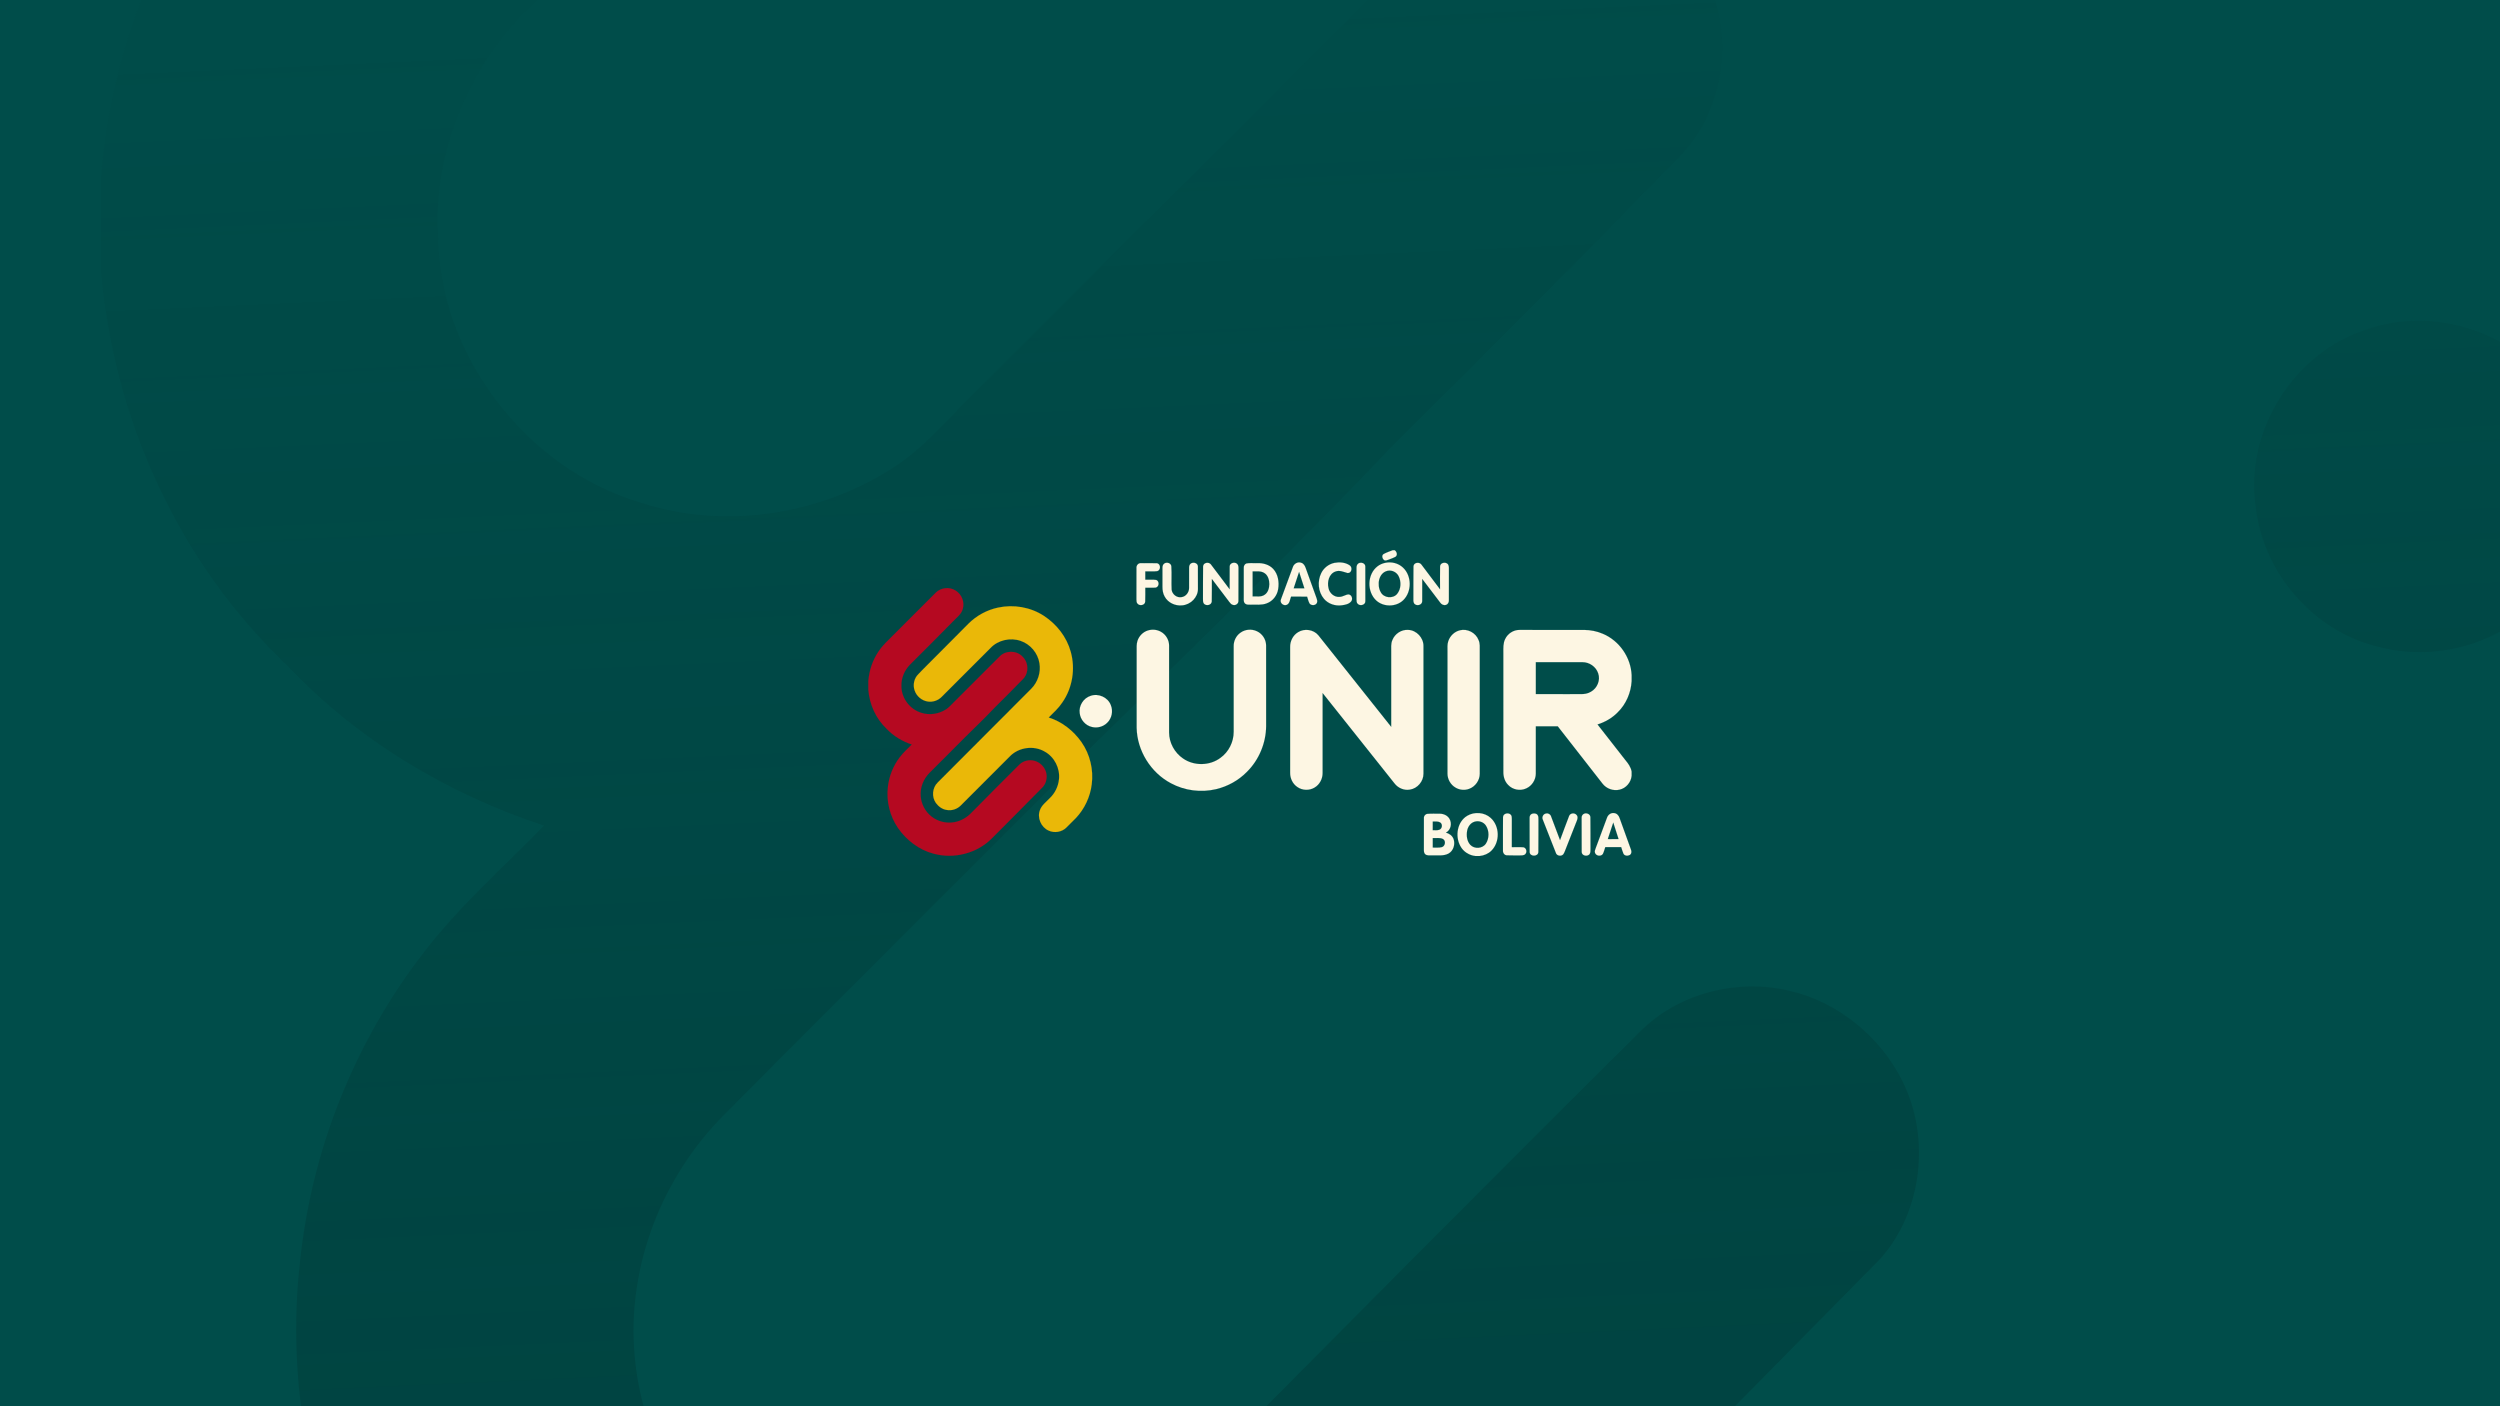 <?xml version="1.0" encoding="UTF-8" standalone="no"?>
<!-- Created with Inkscape (http://www.inkscape.org/) -->

<svg
   width="338.667mm"
   height="190.5mm"
   viewBox="0 0 338.667 190.5"
   version="1.1"
   id="svg1"
   xml:space="preserve"
   inkscape:version="1.3 (0e150ed, 2023-07-21)"
   sodipodi:docname="LogoFundaciónUnir.svg"
   inkscape:export-filename="FundaciónUnir.jpg"
   inkscape:export-xdpi="300"
   inkscape:export-ydpi="300"
   xmlns:inkscape="http://www.inkscape.org/namespaces/inkscape"
   xmlns:sodipodi="http://sodipodi.sourceforge.net/DTD/sodipodi-0.dtd"
   xmlns:xlink="http://www.w3.org/1999/xlink"
   xmlns="http://www.w3.org/2000/svg"
   xmlns:svg="http://www.w3.org/2000/svg"><rect x="0" y="0" width="338.667" height="190.5" fill="#808080" stroke="none"/><sodipodi:namedview
     id="namedview1"
     pagecolor="#505050"
     bordercolor="#eeeeee"
     borderopacity="1"
     inkscape:showpageshadow="0"
     inkscape:pageopacity="0"
     inkscape:pagecheckerboard="0"
     inkscape:deskcolor="#d1d1d1"
     inkscape:document-units="mm"
     inkscape:zoom="0.69041105"
     inkscape:cx="470.00986"
     inkscape:cy="312.1329"
     inkscape:window-width="1920"
     inkscape:window-height="1016"
     inkscape:window-x="0"
     inkscape:window-y="27"
     inkscape:window-maximized="1"
     inkscape:current-layer="layer1" /><defs
     id="defs1"><linearGradient
       id="linearGradient48"
       inkscape:collect="always"><stop
         style="stop-color:#002a29;stop-opacity:1;"
         offset="0"
         id="stop48" /><stop
         style="stop-color:#002a29;stop-opacity:0;"
         offset="1"
         id="stop49" /></linearGradient><linearGradient
       inkscape:collect="always"
       xlink:href="#linearGradient48"
       id="linearGradient49"
       x1="68.379"
       y1="161.818"
       x2="67.429"
       y2="140.804"
       gradientUnits="userSpaceOnUse" /></defs><g
     inkscape:label="Capa 1"
     inkscape:groupmode="layer"
     id="layer1"
     transform="translate(48.426,-59.825)"><rect
       style="fill:#004d4a;fill-opacity:1;stroke:none;stroke-width:7.229;stroke-linecap:round;stroke-linejoin:round;stroke-dasharray:none;stroke-opacity:1"
       id="rect24839"
       width="190.5"
       height="338.667"
       x="59.825"
       y="-290.24"
       transform="rotate(90)" /><g
       id="g48"
       transform="matrix(10.196,0,0,10.196,-576.28,-1399.568)"
       style="fill:url(#linearGradient49);fill-opacity:1;opacity:0.265"><path
         fill="#b50921"
         stroke="#b50921"
         stroke-width="0.01"
         opacity="1"
         d="m 62.252,133.531 c 0.689,-0.686 1.847,-0.813 2.665,-0.287 0.842,0.497 1.274,1.582 0.978,2.518 -0.192,0.709 -0.826,1.142 -1.303,1.654 -1.923,1.975 -3.888,3.906 -5.832,5.861 -0.772,0.779 -1.227,1.879 -1.17,2.981 0.017,1.599 1.164,3.097 2.693,3.554 1.112,0.365 2.371,0.167 3.35,-0.462 0.393,-0.25 0.696,-0.612 1.027,-0.935 2.08,-2.077 4.155,-4.161 6.239,-6.235 0.79,-0.826 2.241,-0.844 3.045,-0.031 0.717,0.628 0.913,1.743 0.481,2.588 -0.179,0.38 -0.514,0.648 -0.8,0.943 -1.086,1.136 -2.214,2.232 -3.324,3.347 -1.296,1.362 -2.645,2.674 -3.988,3.99 -1.636,1.643 -3.281,3.276 -4.915,4.921 -0.825,0.825 -1.293,2.006 -1.198,3.174 0.081,1.058 0.611,2.079 1.447,2.736 0.873,0.704 2.064,0.99 3.162,0.772 0.886,-0.164 1.689,-0.649 2.302,-1.302 2.158,-2.182 4.317,-4.362 6.496,-6.523 0.508,-0.477 1.262,-0.659 1.938,-0.498 0.65,0.15 1.213,0.614 1.507,1.211 0.368,0.749 0.26,1.709 -0.291,2.342 -2.294,2.334 -4.605,4.653 -6.917,6.969 -2.01,2.034 -5.136,2.833 -7.885,2.077 -1.974,-0.51 -3.68,-1.824 -4.833,-3.486 -1.09,-1.593 -1.586,-3.58 -1.371,-5.498 0.151,-1.489 0.725,-2.931 1.64,-4.115 0.472,-0.622 1.062,-1.137 1.606,-1.694 -1.286,-0.422 -2.482,-1.138 -3.412,-2.126 -1.444,-1.365 -2.314,-3.283 -2.477,-5.256 v -1.244 c 0.12,-1.406 0.576,-2.789 1.373,-3.959 0.537,-0.831 1.28,-1.493 1.969,-2.193 1.934,-1.931 3.862,-3.867 5.798,-5.794 z"
         id="path35"
         style="fill:url(#linearGradient49);fill-opacity:1.0;stroke:none" /><path
         fill="#eab808"
         stroke="#eab808"
         stroke-width="0.01"
         opacity="1"
         d="m 70.704,135.556 c 2.107,-0.453 4.391,-0.056 6.197,1.128 1.724,1.133 3.084,2.864 3.628,4.867 0.647,2.303 0.234,4.884 -1.136,6.851 -0.509,0.774 -1.203,1.396 -1.853,2.048 1.808,0.563 3.361,1.796 4.444,3.335 1.149,1.643 1.648,3.722 1.389,5.708 -0.209,1.708 -0.976,3.346 -2.165,4.592 -0.419,0.419 -0.838,0.837 -1.256,1.257 -0.615,0.627 -1.632,0.796 -2.423,0.423 -1.023,-0.453 -1.584,-1.75 -1.162,-2.797 0.24,-0.655 0.831,-1.068 1.29,-1.561 0.722,-0.672 1.187,-1.61 1.281,-2.593 0.163,-1.491 -0.627,-3.041 -1.95,-3.758 -1.456,-0.85 -3.452,-0.586 -4.649,0.596 -2.236,2.242 -4.479,4.477 -6.715,6.719 -0.489,0.495 -1.227,0.733 -1.912,0.597 -0.591,-0.084 -1.1,-0.467 -1.448,-0.938 -0.591,-0.824 -0.491,-2.064 0.24,-2.771 4.238,-4.218 8.435,-8.477 12.671,-12.698 0.891,-0.894 1.332,-2.223 1.114,-3.471 -0.212,-1.366 -1.221,-2.567 -2.53,-3.015 -1.402,-0.496 -3.093,-0.124 -4.112,0.972 -2.201,2.206 -4.406,4.409 -6.611,6.612 -0.475,0.482 -1.179,0.727 -1.852,0.628 -0.815,-0.11 -1.538,-0.714 -1.8,-1.493 -0.262,-0.743 -0.084,-1.64 0.484,-2.196 0.376,-0.389 0.745,-0.785 1.135,-1.162 1.905,-1.885 3.772,-3.807 5.671,-5.698 1.097,-1.093 2.513,-1.864 4.029,-2.183 z"
         id="path36"
         style="fill:url(#linearGradient49);fill-opacity:1.0;stroke:none" /><path
         fill="#006b66"
         stroke="#006b66"
         stroke-width="0.01"
         opacity="1"
         d="m 83.213,147.513 c 1.064,-0.381 2.364,0.198 2.752,1.268 0.329,0.804 0.129,1.798 -0.507,2.395 -0.531,0.528 -1.346,0.743 -2.069,0.556 -0.87,-0.198 -1.556,-0.986 -1.649,-1.871 -0.144,-1.003 0.505,-2.045 1.473,-2.348 z"
         id="path41"
         style="fill:url(#linearGradient49);fill-opacity:1.0;stroke:none" /></g><g
       id="g2"
       transform="translate(16.095,6.575)"><path
         fill="#006b66"
         stroke="#006b66"
         stroke-width="0.01"
         opacity="1"
         d="m 124.128,127.787 h 0.293 c 0.267,0.186 0.404,0.597 0.154,0.854 -0.308,0.192 -0.663,0.293 -0.997,0.432 -0.196,0.061 -0.445,0.198 -0.625,0.031 -0.228,-0.189 -0.338,-0.643 -0.031,-0.81 0.383,-0.209 0.8,-0.346 1.206,-0.506 z"
         id="path1"
         style="fill:#fdf6e3" /><path
         fill="#006b66"
         stroke="#006b66"
         stroke-width="0.01"
         opacity="1"
         d="m 110.61,130.087 c 0.139,-0.47 0.689,-0.797 1.159,-0.597 0.32,0.096 0.486,0.41 0.589,0.704 0.489,1.36 0.977,2.721 1.471,4.079 0.061,0.193 0.145,0.409 0.065,0.61 -0.136,0.408 -0.763,0.453 -1.009,0.132 -0.166,-0.29 -0.232,-0.624 -0.337,-0.939 -0.721,-0.01 -1.444,-0.002 -2.165,-0.004 -0.169,0.372 -0.16,0.908 -0.572,1.108 -0.438,0.21 -1.004,-0.247 -0.815,-0.719 0.527,-1.461 1.07,-2.918 1.614,-4.374 m 0.121,2.863 c 0.483,0.003 0.966,0.004 1.449,-0.001 -0.243,-0.74 -0.472,-1.485 -0.719,-2.224 -0.246,0.741 -0.492,1.482 -0.73,2.225 z"
         id="path2"
         style="fill:#fdf6e3" /><path
         fill="#006b66"
         stroke="#006b66"
         stroke-width="0.01"
         opacity="1"
         d="m 116.228,129.5 c 0.692,-0.133 1.48,-0.082 2.078,0.324 0.436,0.265 0.294,1.102 -0.271,1.056 -0.53,-0.138 -1.078,-0.422 -1.635,-0.209 -0.892,0.303 -1.156,1.423 -0.949,2.253 0.132,0.686 0.786,1.256 1.502,1.178 0.427,0.005 0.777,-0.299 1.194,-0.332 0.446,0.021 0.645,0.626 0.373,0.95 -0.304,0.373 -0.809,0.467 -1.259,0.527 -0.883,0.128 -1.838,-0.179 -2.422,-0.868 -0.809,-0.949 -0.925,-2.389 -0.378,-3.494 0.339,-0.7 1.009,-1.221 1.768,-1.384 z"
         id="path3"
         style="fill:#fdf6e3" /><path
         fill="#006b66"
         stroke="#006b66"
         stroke-width="0.01"
         opacity="1"
         d="m 123.113,129.498 c 0.847,-0.192 1.784,0.037 2.421,0.635 1.214,1.129 1.222,3.279 0.034,4.43 -0.97,0.927 -2.643,0.945 -3.639,0.048 -1.301,-1.185 -1.257,-3.559 0.15,-4.642 0.304,-0.232 0.66,-0.395 1.034,-0.471 m 0.33,1.078 c -1.222,0.279 -1.471,1.93 -0.918,2.89 0.411,0.797 1.631,0.924 2.211,0.249 0.55,-0.668 0.589,-1.676 0.201,-2.431 -0.273,-0.531 -0.909,-0.839 -1.494,-0.708 z"
         id="path4"
         style="fill:#fdf6e3" /><path
         fill="#006b66"
         stroke="#006b66"
         stroke-width="0.01"
         opacity="1"
         d="m 89.43,130.18 c -0.03,-0.343 0.26,-0.684 0.618,-0.642 0.73,0.002 1.461,-0.019 2.192,0.011 0.507,0.118 0.509,0.953 0.005,1.077 -0.534,0.071 -1.077,0.012 -1.614,0.031 -0.001,0.374 -0.001,0.747 0.001,1.12 0.495,0.022 1,-0.047 1.491,0.035 0.46,0.189 0.395,0.979 -0.118,1.047 -0.457,0.032 -0.916,0.001 -1.373,0.011 -0.013,0.634 0.021,1.268 -0.014,1.901 -0.055,0.475 -0.74,0.601 -1.032,0.27 -0.156,-0.148 -0.157,-0.378 -0.16,-0.576 0.007,-1.429 -0.002,-2.856 0.004,-4.285 z"
         id="path5"
         style="fill:#fdf6e3" /><path
         fill="#006b66"
         stroke="#006b66"
         stroke-width="0.01"
         opacity="1"
         d="m 93.246,129.557 c 0.346,-0.198 0.891,-0.012 0.914,0.423 0.066,1.048 -0.013,2.102 0.037,3.151 0.078,0.626 0.697,1.124 1.329,1.011 0.587,-0.073 1.026,-0.635 1.031,-1.213 0.013,-0.943 -0.005,-1.887 0.004,-2.829 -0.003,-0.25 0.129,-0.519 0.388,-0.585 0.326,-0.127 0.798,0.068 0.807,0.454 0.016,1.023 0.002,2.047 0.008,3.07 0.002,1.152 -1.019,2.14 -2.147,2.22 -0.917,0.1 -1.904,-0.348 -2.353,-1.17 -0.244,-0.414 -0.319,-0.903 -0.312,-1.377 0.003,-0.839 -0.002,-1.678 0.001,-2.516 -0.009,-0.242 0.062,-0.518 0.293,-0.639 z"
         id="path6"
         style="fill:#fdf6e3" /><path
         fill="#006b66"
         stroke="#006b66"
         stroke-width="0.01"
         opacity="1"
         d="m 98.455,129.972 c 0.035,-0.513 0.748,-0.646 1.051,-0.277 0.86,1.117 1.692,2.257 2.546,3.38 0.005,-1.033 -0.01,-2.067 0.005,-3.1 0.013,-0.483 0.707,-0.655 1.02,-0.338 0.183,0.167 0.181,0.433 0.18,0.661 -0.011,1.457 0.007,2.915 -0.009,4.372 0.008,0.364 -0.395,0.642 -0.735,0.529 -0.236,-0.048 -0.387,-0.248 -0.524,-0.428 -0.777,-1.033 -1.562,-2.06 -2.342,-3.091 -0.013,1.024 0.02,2.049 -0.014,3.071 -0.054,0.501 -0.78,0.63 -1.074,0.266 -0.142,-0.192 -0.114,-0.442 -0.118,-0.667 0.014,-1.459 -0.012,-2.919 0.013,-4.379 z"
         id="path7"
         style="fill:#fdf6e3" /><path
         fill="#006b66"
         stroke="#006b66"
         stroke-width="0.01"
         opacity="1"
         d="m 104.301,129.583 c 0.486,-0.106 0.999,-0.02 1.496,-0.049 0.785,-0.032 1.621,0.197 2.166,0.789 0.662,0.718 0.818,1.779 0.67,2.715 -0.125,0.86 -0.719,1.645 -1.543,1.944 -0.693,0.277 -1.45,0.156 -2.175,0.185 -0.242,-0.011 -0.512,0.036 -0.722,-0.111 -0.2,-0.128 -0.239,-0.386 -0.23,-0.604 0.004,-1.421 0,-2.842 0.002,-4.262 -0.021,-0.249 0.103,-0.502 0.336,-0.607 m 0.867,1.074 c 0,1.128 0,2.257 0,3.385 0.54,-0.024 1.15,0.115 1.623,-0.223 0.471,-0.308 0.627,-0.906 0.638,-1.438 -0.002,-0.564 -0.175,-1.201 -0.684,-1.513 -0.471,-0.301 -1.05,-0.197 -1.577,-0.211 z"
         id="path8"
         style="fill:#fdf6e3" /><path
         fill="#006b66"
         stroke="#006b66"
         stroke-width="0.01"
         opacity="1"
         d="m 119.501,129.568 c 0.333,-0.211 0.914,-0.043 0.935,0.395 0.014,1.572 0.005,3.144 0.004,4.714 0.035,0.524 -0.715,0.726 -1.034,0.373 -0.168,-0.149 -0.161,-0.391 -0.167,-0.595 0.002,-1.423 0,-2.846 0.001,-4.269 -0.011,-0.231 0.057,-0.484 0.261,-0.618 z"
         id="path9"
         style="fill:#fdf6e3" /><path
         fill="#006b66"
         stroke="#006b66"
         stroke-width="0.01"
         opacity="1"
         d="m 126.956,129.976 c 0.02,-0.53 0.777,-0.647 1.068,-0.261 0.853,1.113 1.68,2.246 2.531,3.362 0.001,-1.035 -0.012,-2.071 0.004,-3.105 0.016,-0.463 0.647,-0.631 0.977,-0.371 0.219,0.158 0.221,0.456 0.222,0.7 -0.008,1.42 0,2.839 -0.003,4.258 0.019,0.265 -0.118,0.553 -0.386,0.63 -0.291,0.11 -0.609,-0.046 -0.777,-0.287 -0.818,-1.072 -1.627,-2.15 -2.446,-3.22 -0.001,0.997 0.011,1.994 -0.003,2.99 0.013,0.473 -0.587,0.701 -0.95,0.461 -0.238,-0.131 -0.261,-0.432 -0.25,-0.673 0.014,-1.495 -0.012,-2.99 0.013,-4.484 z"
         id="path10"
         style="fill:#fdf6e3" /><path
         fill="#b50921"
         stroke="#b50921"
         stroke-width="0.01"
         opacity="1"
         d="m 62.252,133.531 c 0.689,-0.686 1.847,-0.813 2.665,-0.287 0.842,0.497 1.274,1.582 0.978,2.518 -0.192,0.709 -0.826,1.142 -1.303,1.654 -1.923,1.975 -3.888,3.906 -5.832,5.861 -0.772,0.779 -1.227,1.879 -1.17,2.981 0.017,1.599 1.164,3.097 2.693,3.554 1.112,0.365 2.371,0.167 3.35,-0.462 0.393,-0.25 0.696,-0.612 1.027,-0.935 2.08,-2.077 4.155,-4.161 6.239,-6.235 0.79,-0.826 2.241,-0.844 3.045,-0.031 0.717,0.628 0.913,1.743 0.481,2.588 -0.179,0.38 -0.514,0.648 -0.8,0.943 -1.086,1.136 -2.214,2.232 -3.324,3.347 -1.296,1.362 -2.645,2.674 -3.988,3.99 -1.636,1.643 -3.281,3.276 -4.915,4.921 -0.825,0.825 -1.293,2.006 -1.198,3.174 0.081,1.058 0.611,2.079 1.447,2.736 0.873,0.704 2.064,0.99 3.162,0.772 0.886,-0.164 1.689,-0.649 2.302,-1.302 2.158,-2.182 4.317,-4.362 6.496,-6.523 0.508,-0.477 1.262,-0.659 1.938,-0.498 0.65,0.15 1.213,0.614 1.507,1.211 0.368,0.749 0.26,1.709 -0.291,2.342 -2.294,2.334 -4.605,4.653 -6.917,6.969 -2.01,2.034 -5.136,2.833 -7.885,2.077 -1.974,-0.51 -3.68,-1.824 -4.833,-3.486 -1.09,-1.593 -1.586,-3.58 -1.371,-5.498 0.151,-1.489 0.725,-2.931 1.64,-4.115 0.472,-0.622 1.062,-1.137 1.606,-1.694 -1.286,-0.422 -2.482,-1.138 -3.412,-2.126 -1.444,-1.365 -2.314,-3.283 -2.477,-5.256 v -1.244 c 0.12,-1.406 0.576,-2.789 1.373,-3.959 0.537,-0.831 1.28,-1.493 1.969,-2.193 1.934,-1.931 3.862,-3.867 5.798,-5.794 z"
         id="path11" /><path
         fill="#eab808"
         stroke="#eab808"
         stroke-width="0.01"
         opacity="1"
         d="m 70.704,135.556 c 2.107,-0.453 4.391,-0.056 6.197,1.128 1.724,1.133 3.084,2.864 3.628,4.867 0.647,2.303 0.234,4.884 -1.136,6.851 -0.509,0.774 -1.203,1.396 -1.853,2.048 1.808,0.563 3.361,1.796 4.444,3.335 1.149,1.643 1.648,3.722 1.389,5.708 -0.209,1.708 -0.976,3.346 -2.165,4.592 -0.419,0.419 -0.838,0.837 -1.256,1.257 -0.615,0.627 -1.632,0.796 -2.423,0.423 -1.023,-0.453 -1.584,-1.75 -1.162,-2.797 0.24,-0.655 0.831,-1.068 1.29,-1.561 0.722,-0.672 1.187,-1.61 1.281,-2.593 0.163,-1.491 -0.627,-3.041 -1.95,-3.758 -1.456,-0.85 -3.452,-0.586 -4.649,0.596 -2.236,2.242 -4.479,4.477 -6.715,6.719 -0.489,0.495 -1.227,0.733 -1.912,0.597 -0.591,-0.084 -1.1,-0.467 -1.448,-0.938 -0.591,-0.824 -0.491,-2.064 0.24,-2.771 4.238,-4.218 8.435,-8.477 12.671,-12.698 0.891,-0.894 1.332,-2.223 1.114,-3.471 -0.212,-1.366 -1.221,-2.567 -2.53,-3.015 -1.402,-0.496 -3.093,-0.124 -4.112,0.972 -2.201,2.206 -4.406,4.409 -6.611,6.612 -0.475,0.482 -1.179,0.727 -1.852,0.628 -0.815,-0.11 -1.538,-0.714 -1.8,-1.493 -0.262,-0.743 -0.084,-1.64 0.484,-2.196 0.376,-0.389 0.745,-0.785 1.135,-1.162 1.905,-1.885 3.772,-3.807 5.671,-5.698 1.097,-1.093 2.513,-1.864 4.029,-2.183 z"
         id="path12" /><path
         fill="#006b66"
         stroke="#006b66"
         stroke-width="0.01"
         opacity="1"
         d="m 90.971,138.658 c 0.588,-0.192 1.257,-0.129 1.793,0.184 0.65,0.365 1.084,1.09 1.091,1.837 0,3.934 0.001,7.87 -0.001,11.805 0.003,1.389 0.744,2.738 1.892,3.514 1.483,1.034 3.614,1.002 5.06,-0.084 1.12,-0.799 1.801,-2.158 1.794,-3.533 0,-3.864 0.001,-7.728 -10e-4,-11.593 -0.011,-0.71 0.331,-1.422 0.918,-1.829 0.634,-0.468 1.527,-0.54 2.235,-0.198 0.731,0.336 1.238,1.109 1.245,1.916 0.005,3.648 0,7.297 0.003,10.945 -0.022,2.308 -0.979,4.598 -2.631,6.217 -1.128,1.142 -2.587,1.948 -4.148,2.319 -2.046,0.483 -4.265,0.204 -6.117,-0.798 -2.743,-1.445 -4.593,-4.428 -4.65,-7.53 0.001,-3.462 0.001,-6.922 0.001,-10.384 0.001,-0.462 -0.034,-0.936 0.11,-1.383 0.213,-0.654 0.748,-1.202 1.406,-1.408 z"
         id="path13"
         style="fill:#fdf6e3" /><path
         fill="#006b66"
         stroke="#006b66"
         stroke-width="0.01"
         opacity="1"
         d="m 111.327,138.888 c 0.858,-0.542 2.096,-0.364 2.748,0.423 3.287,4.135 6.58,8.264 9.866,12.4 0,-3.384 0,-6.768 0,-10.152 0.011,-0.534 -0.067,-1.096 0.156,-1.6 0.33,-0.849 1.225,-1.45 2.142,-1.38 1.136,0.029 2.107,1.089 2.075,2.217 -0.002,5.757 -0.001,11.514 0,17.27 0.008,1.035 -0.813,2.002 -1.84,2.152 -0.784,0.145 -1.612,-0.212 -2.088,-0.843 -3.244,-4.079 -6.493,-8.155 -9.736,-12.235 -0.002,3.604 -10e-4,7.207 -10e-4,10.811 0.016,0.79 -0.397,1.584 -1.082,1.987 -0.712,0.44 -1.68,0.407 -2.359,-0.084 -0.613,-0.418 -0.966,-1.161 -0.959,-1.896 0,-5.683 10e-4,-11.365 -0.001,-17.048 -0.02,-0.798 0.386,-1.608 1.078,-2.021 z"
         id="path14"
         style="fill:#fdf6e3" /><path
         fill="#006b66"
         stroke="#006b66"
         stroke-width="0.01"
         opacity="1"
         d="m 133.248,138.63 c 1.025,-0.262 2.163,0.345 2.533,1.332 0.212,0.467 0.15,0.985 0.155,1.481 10e-4,5.54 -0.001,11.081 10e-4,16.622 0.008,0.885 -0.595,1.738 -1.424,2.043 -0.6,0.233 -1.305,0.173 -1.856,-0.161 -0.66,-0.379 -1.094,-1.123 -1.094,-1.884 0.002,-5.539 0,-11.08 0.001,-16.619 0.007,-0.443 -0.047,-0.901 0.102,-1.327 0.231,-0.72 0.843,-1.313 1.583,-1.486 z"
         id="path15"
         style="fill:#fdf6e3" /><path
         fill="#006b66"
         stroke="#006b66"
         stroke-width="0.01"
         opacity="1"
         d="m 139.376,139.819 c 0.344,-0.736 1.125,-1.248 1.941,-1.239 2.916,0.002 5.831,0.001 8.747,0.001 0.877,0.007 1.754,0.176 2.559,0.527 2.217,0.933 3.782,3.188 3.889,5.591 v 0.831 c -0.093,1.568 -0.752,3.103 -1.875,4.208 -0.754,0.776 -1.716,1.329 -2.745,1.652 1.256,1.597 2.5,3.203 3.753,4.801 0.389,0.465 0.767,0.968 0.866,1.585 v 0.578 c -0.084,0.884 -0.76,1.676 -1.63,1.87 -0.853,0.21 -1.801,-0.132 -2.328,-0.833 -2.016,-2.583 -4.037,-5.16 -6.049,-7.746 -0.99,-0.003 -1.982,-0.001 -2.973,-0.001 -0.002,2.139 0.002,4.278 -0.001,6.417 -0.004,0.843 -0.53,1.659 -1.305,1.996 -0.803,0.378 -1.832,0.181 -2.437,-0.469 -0.459,-0.45 -0.661,-1.103 -0.655,-1.736 -0.003,-5.395 0.001,-10.791 -0.002,-16.186 0.002,-0.619 -0.044,-1.276 0.244,-1.845 m 4.157,3.135 c 0,1.438 0,2.877 0,4.315 2.032,0.003 4.063,-0.003 6.095,0.003 0.47,0.014 0.954,-0.065 1.361,-0.315 0.85,-0.468 1.327,-1.567 0.987,-2.495 -0.287,-0.892 -1.194,-1.515 -2.124,-1.508 -2.106,-0.001 -4.212,-0.002 -6.319,0 z"
         id="path16"
         style="fill:#fdf6e3" /><path
         fill="#006b66"
         stroke="#006b66"
         stroke-width="0.01"
         opacity="1"
         d="m 83.213,147.513 c 1.064,-0.381 2.364,0.198 2.752,1.268 0.329,0.804 0.129,1.798 -0.507,2.395 -0.531,0.528 -1.346,0.743 -2.069,0.556 -0.87,-0.198 -1.556,-0.986 -1.649,-1.871 -0.144,-1.003 0.505,-2.045 1.473,-2.348 z"
         id="path17"
         style="fill:#fdf6e3" /><path
         fill="#006b66"
         stroke="#006b66"
         stroke-width="0.01"
         opacity="1"
         d="m 134.231,163.762 c 0.976,-0.581 2.333,-0.492 3.182,0.281 1.243,1.108 1.283,3.267 0.111,4.44 -0.427,0.428 -1.013,0.67 -1.61,0.73 h -0.56 c -0.861,-0.083 -1.669,-0.603 -2.063,-1.377 -0.717,-1.33 -0.409,-3.262 0.939,-4.074 m 1.008,0.8 c -0.561,0.16 -0.925,0.708 -1.015,1.261 -0.107,0.638 -0.024,1.36 0.42,1.861 0.559,0.614 1.678,0.542 2.131,-0.164 0.454,-0.707 0.458,-1.692 0.012,-2.405 -0.314,-0.513 -0.983,-0.726 -1.548,-0.554 z"
         id="path18"
         style="fill:#fdf6e3" /><path
         fill="#006b66"
         stroke="#006b66"
         stroke-width="0.01"
         opacity="1"
         d="m 139.085,163.969 c -0.012,-0.533 0.733,-0.7 1.057,-0.354 0.149,0.151 0.134,0.378 0.141,0.575 -0.004,1.272 -0.001,2.546 -0.003,3.819 0.529,0.015 1.06,-0.027 1.588,0.021 0.386,0.097 0.51,0.62 0.256,0.907 -0.199,0.232 -0.536,0.189 -0.807,0.197 -0.578,-0.016 -1.156,0.019 -1.732,-0.015 -0.332,-0.026 -0.536,-0.357 -0.506,-0.669 0.003,-1.494 -0.009,-2.987 0.007,-4.48 z"
         id="path19"
         style="fill:#fdf6e3" /><path
         fill="#006b66"
         stroke="#006b66"
         stroke-width="0.01"
         opacity="1"
         d="m 143.006,163.489 c 0.242,-0.083 0.562,-0.076 0.743,0.13 0.163,0.187 0.136,0.448 0.142,0.679 -0.013,1.454 0.012,2.909 -0.012,4.362 -0.01,0.675 -1.186,0.673 -1.188,-0.002 -0.014,-1.526 0,-3.053 -0.007,-4.579 -0.022,-0.238 0.086,-0.5 0.321,-0.59 z"
         id="path20"
         style="fill:#fdf6e3" /><path
         fill="#006b66"
         stroke="#006b66"
         stroke-width="0.01"
         opacity="1"
         d="m 144.476,164.286 c -0.164,-0.35 0.066,-0.8 0.457,-0.837 0.287,-0.068 0.579,0.11 0.666,0.39 0.416,1.068 0.796,2.151 1.212,3.22 0.41,-1.09 0.804,-2.186 1.226,-3.271 0.155,-0.418 0.772,-0.466 1.029,-0.124 0.195,0.213 0.124,0.522 0.026,0.764 -0.506,1.276 -1.006,2.554 -1.507,3.832 -0.106,0.252 -0.18,0.527 -0.352,0.744 -0.292,0.297 -0.893,0.186 -0.998,-0.242 -0.596,-1.488 -1.182,-2.982 -1.759,-4.477 z"
         id="path21"
         style="fill:#fdf6e3" /><path
         fill="#006b66"
         stroke="#006b66"
         stroke-width="0.01"
         opacity="1"
         d="m 150.106,163.463 c 0.352,-0.114 0.816,0.081 0.822,0.493 0.026,1.423 -0.001,2.847 0.013,4.272 -0.008,0.249 0.025,0.529 -0.131,0.743 -0.298,0.358 -1.044,0.221 -1.068,-0.291 -0.016,-1.538 -0.001,-3.076 -0.008,-4.614 -0.029,-0.26 0.122,-0.517 0.372,-0.603 z"
         id="path22"
         style="fill:#fdf6e3" /><path
         fill="#006b66"
         stroke="#006b66"
         stroke-width="0.01"
         opacity="1"
         d="m 153.18,164.007 c 0.132,-0.376 0.507,-0.669 0.918,-0.618 0.38,0.01 0.669,0.32 0.779,0.665 0.519,1.429 1.035,2.86 1.548,4.292 0.109,0.247 0.08,0.586 -0.172,0.733 -0.267,0.149 -0.7,0.125 -0.851,-0.176 -0.13,-0.287 -0.202,-0.597 -0.307,-0.893 -0.718,0.001 -1.436,-0.002 -2.153,0.001 -0.106,0.307 -0.179,0.627 -0.326,0.919 -0.242,0.381 -0.926,0.29 -1.064,-0.139 -0.095,-0.213 0.02,-0.433 0.086,-0.635 0.52,-1.38 1.02,-2.77 1.541,-4.15 m 0.105,2.911 c 0.485,0 0.971,0.001 1.457,-0.002 -0.242,-0.743 -0.473,-1.491 -0.718,-2.233 -0.257,0.742 -0.504,1.486 -0.739,2.235 z"
         id="path23"
         style="fill:#fdf6e3" /><path
         fill="#006b66"
         stroke="#006b66"
         stroke-width="0.01"
         opacity="1"
         d="m 128.369,164.075 c -0.024,-0.289 0.199,-0.556 0.489,-0.578 0.548,-0.05 1.098,-0.016 1.648,-0.021 0.516,-0.001 1.06,0.23 1.327,0.69 0.376,0.626 0.193,1.528 -0.474,1.877 0.444,0.121 0.857,0.407 1.026,0.848 0.261,0.71 -0.001,1.624 -0.689,1.995 -0.673,0.354 -1.458,0.216 -2.187,0.246 -0.32,-0.014 -0.69,0.061 -0.957,-0.158 -0.179,-0.157 -0.189,-0.415 -0.187,-0.636 0.007,-1.42 -0.003,-2.841 0.004,-4.262 m 1.2,0.465 c 0,0.39 0,0.782 -10e-4,1.173 0.294,-0.007 0.603,0.044 0.888,-0.061 0.406,-0.134 0.48,-0.777 0.109,-0.996 -0.303,-0.171 -0.665,-0.105 -0.996,-0.116 m 0.001,2.242 c -0.002,0.427 -0.002,0.855 0,1.282 0.415,-0.013 0.844,0.05 1.249,-0.063 0.448,-0.155 0.561,-0.866 0.124,-1.101 -0.425,-0.209 -0.919,-0.09 -1.373,-0.118 z"
         id="path24"
         style="fill:#fdf6e3" /></g></g></svg>
